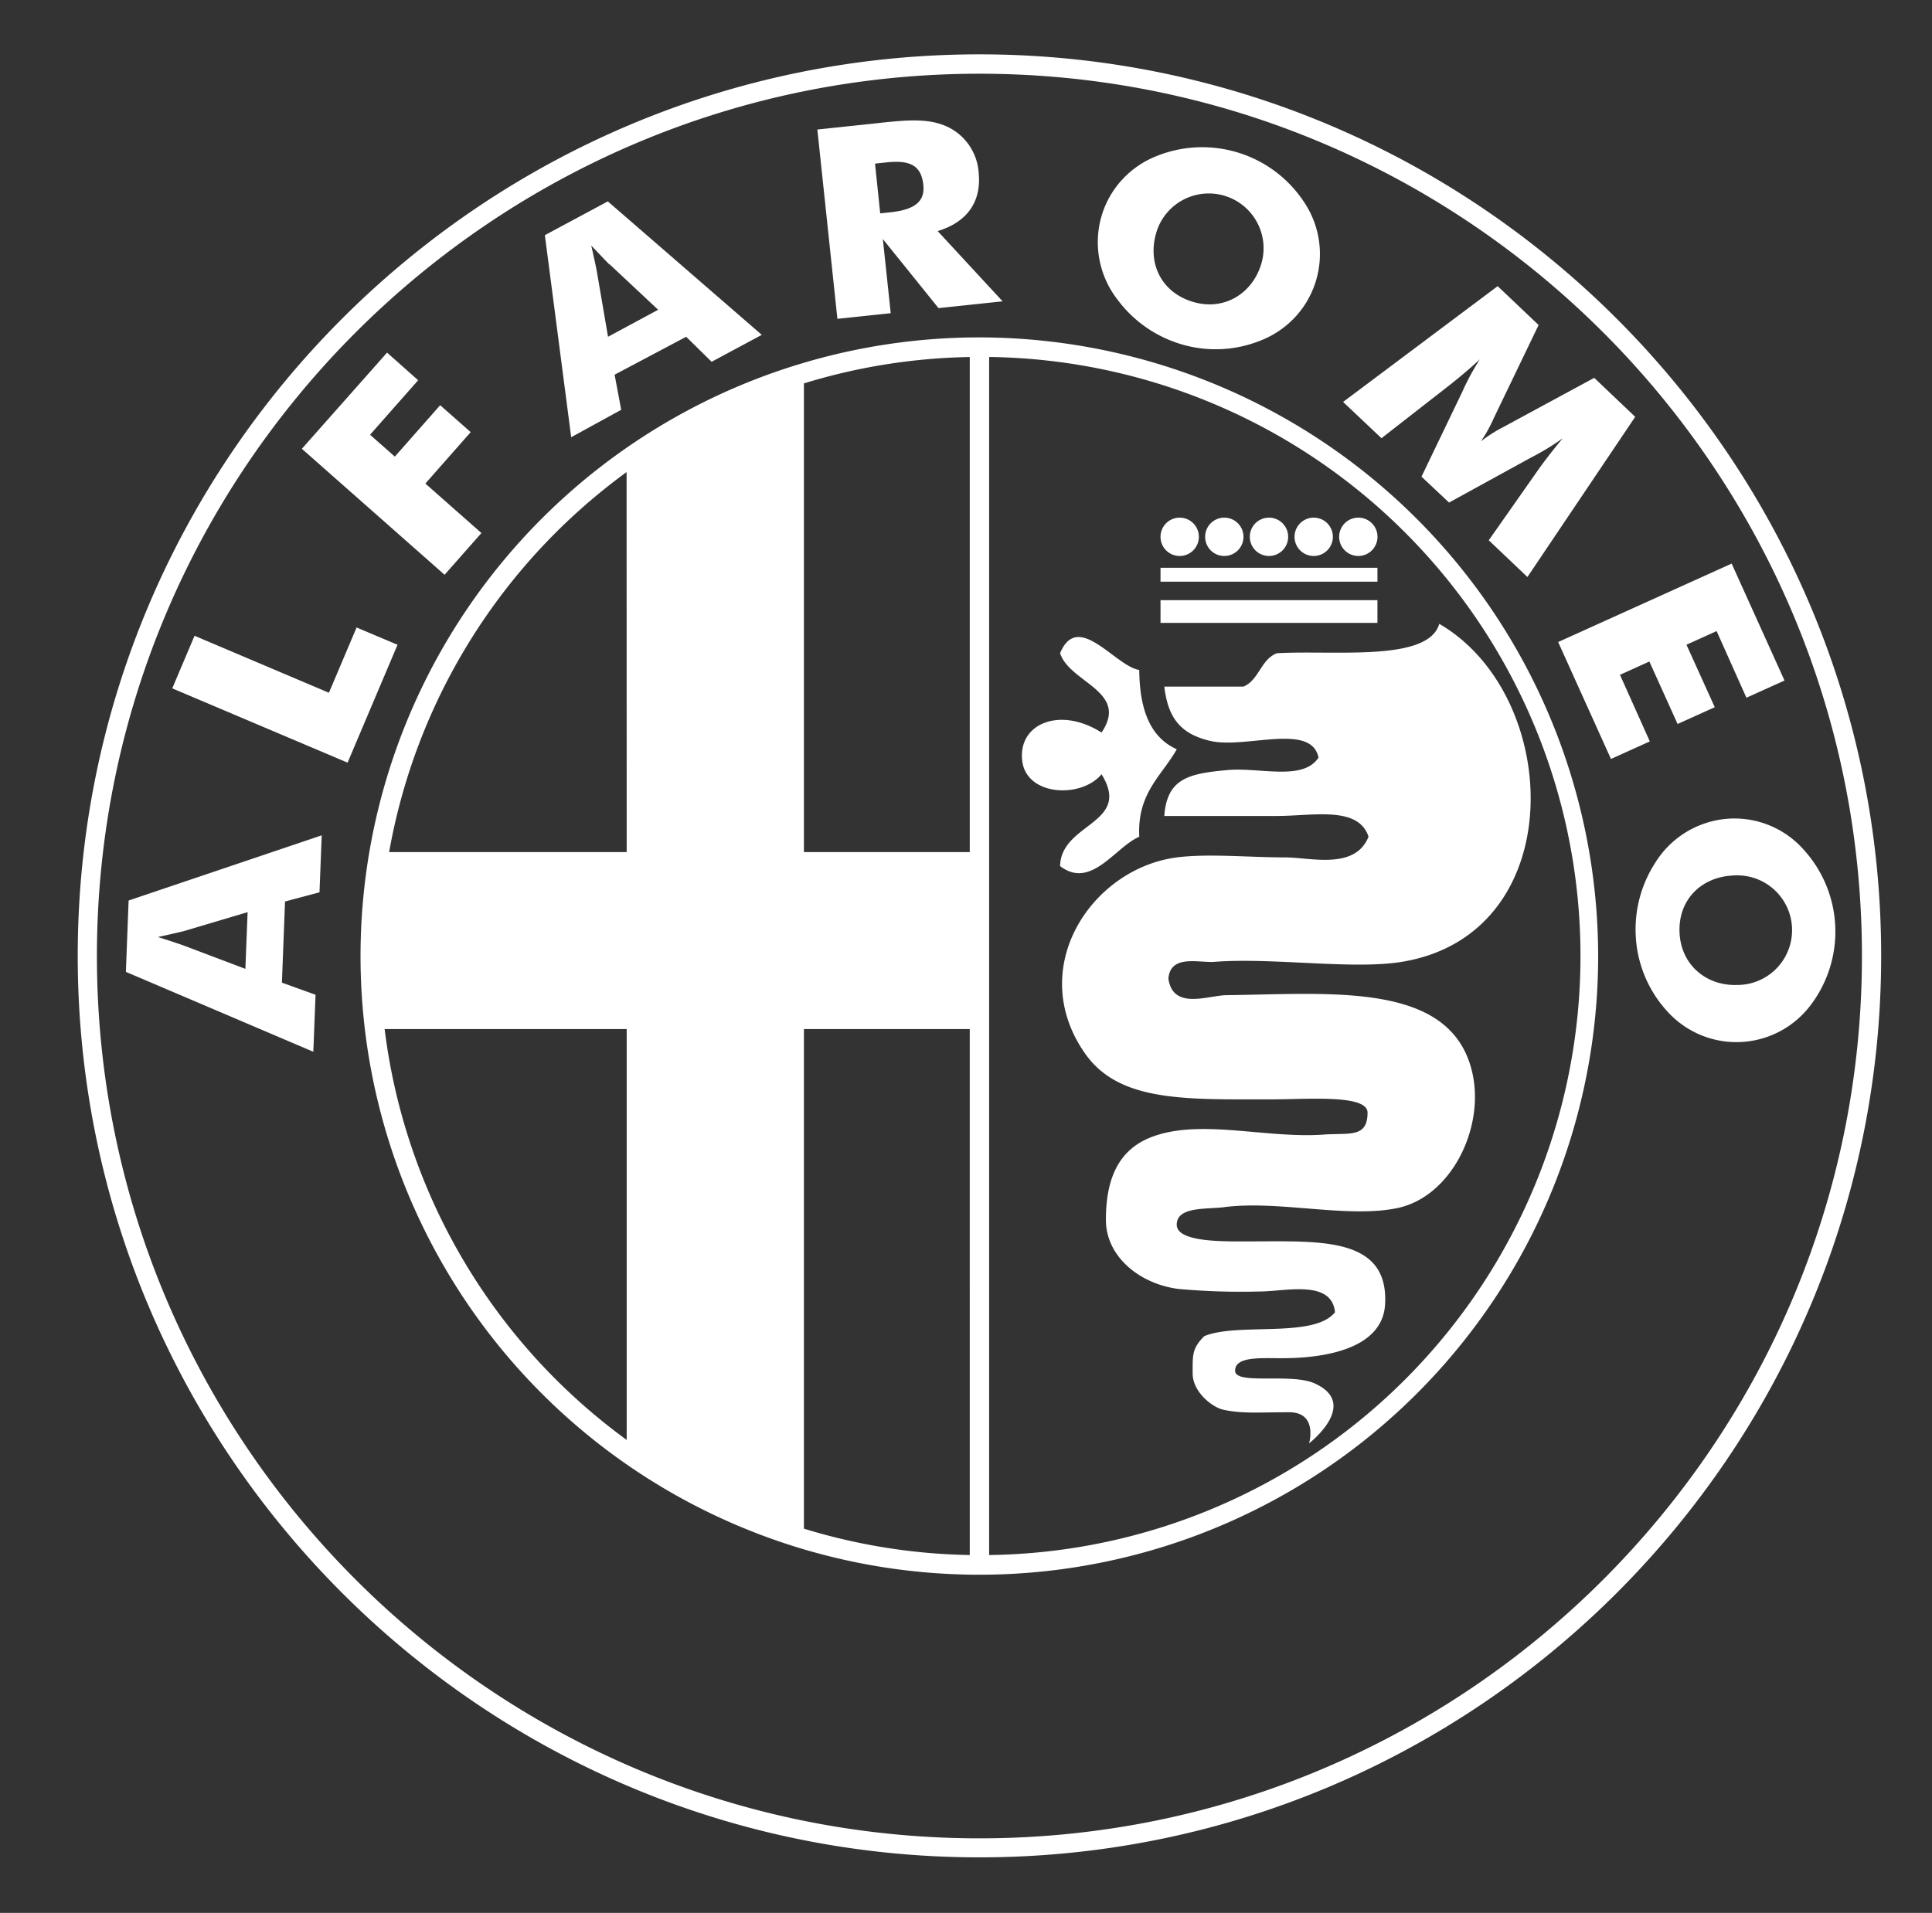 <svg id="Ebene_1" data-name="Ebene 1" xmlns="http://www.w3.org/2000/svg" viewBox="0 0 372.81 369.21"><rect x="0" y="0" width="372.81" height="369.21" fill="#333333" stroke="none"/><defs><style>.cls-1{fill:#fff;}</style></defs><path class="cls-1" d="M246.39,126.08c-3.1,1.2-3.44,5.17-6.44,6.44H224.67c.71,5.91,3,9.11,8.85,10.48,6.79,1.6,19.48-3.61,20.91,3.22-3,4.61-11.37,1.82-17.7,2.42-7.27.68-11.54,1.56-12.06,8.85h21.72c7,0,15.7-2,17.69,4-2.6,6.48-11.19,4-16.09,4-6.92,0-14.88-.78-20.91,0-16.46,2.14-29.25,21.37-17.7,37.85,6.61,9.42,19.39,8.85,36.19,8.85,6.61,0,18.32-1,18.32,2.55,0,4.94-3.48,3.89-8.54,4.25-11.11.78-23.71-3.11-33.09.45-6.6,2.5-8.86,8.33-8.86,16,0,7.14,6.57,12.39,14,13.34a133.3,133.3,0,0,0,15.72.49c4.9,0,13.83-2.38,14.49,4-4,5.11-18.79,1.93-25.22,4.62-2.37,2.37-2.25,3.59-2.25,7.19s3.8,6.54,5.88,7c3.6.82,7.15.5,12.74.5s3.85,6,3.85,6,9.89-7.64,1-11.6c-4.58-2-15.28.37-15.28-2.41s4.87-2.42,8.84-2.42,19.59-.2,20.11-10.47c.66-13-12.59-12.08-25.73-12.08-4.74,0-14.48.33-14.48-3.22s5.72-2.94,9.2-3.39c10.43-1.36,23.8,2.21,33.43.17,10.21-2.18,16.7-15.13,14.48-25.77-3.78-18-26.79-15.57-47.46-15.31-3.47,0-10.41,3-11.26-3.22.42-4.69,5.83-3,8.85-3.21,11.33-.87,26.7,1.55,36.19,0,32.62-5.35,31.13-51.35,7.23-65.24C275.59,127.81,257.54,125.45,246.39,126.08Zm-41.83,41.08c6,4.62,10.68-3.74,15.28-5.65-.43-8.47,4.34-11.75,7.24-16.9-5.21-2.3-7.19-7.83-7.24-15.3-4.62-.69-11.84-11.56-15.28-3.23,1.87,5.74,13.38,7.32,8,15.31-8.13-5.18-16.31-1.62-15.28,5.63.94,6.62,11.35,7.12,15.28,2.42C218.5,159.06,204.75,158.76,204.56,167.16ZM189,10.49c-96,0-174,78.07-174,174s78.07,174,174,174,174-78.07,174-174S284.94,10.49,189,10.49Zm0,344.33c-93.9,0-170.3-76.39-170.3-170.29S95.08,14.23,189,14.23s170.29,76.39,170.29,170.3S282.88,354.82,189,354.82Zm0-289.7A119.41,119.41,0,1,0,308.39,184.53,119.53,119.53,0,0,0,189,65.12Zm-68.07,212.8a115.6,115.6,0,0,1-46.71-79.3h46.71Zm0-113.46H75.09a115.74,115.74,0,0,1,45.82-73.34Zm66.2,135.68a115.36,115.36,0,0,1-32-5.09V198.62h32Zm0-135.68h-32V74a115.36,115.36,0,0,1,32-5.09Zm3.74,135.68V68.9a115.63,115.63,0,0,1,0,231.24ZM262.1,107.31a3.7,3.7,0,1,0-3.69-3.7A3.7,3.7,0,0,0,262.1,107.31Zm-25.85,0a3.7,3.7,0,1,0-3.7-3.7A3.69,3.69,0,0,0,236.25,107.31Zm8.62,0a3.7,3.7,0,1,0-3.7-3.7A3.7,3.7,0,0,0,244.87,107.31Zm20.93,8.53H223.94v4.38H265.8Zm0-6.25H223.94v2.68H265.8Zm-12.31-2.28a3.7,3.7,0,1,0-3.69-3.7A3.7,3.7,0,0,0,253.49,107.31Zm-25.85,0a3.7,3.7,0,1,0-3.7-3.7A3.69,3.69,0,0,0,227.64,107.31ZM171.88,60.45l-1.52-14.31L181.1,59.47l12.37-1.31L180.94,44.6c5.73-1.74,8.5-5.7,7.9-11.37a10.58,10.58,0,0,0-5.45-8.47c-3.68-2-8-1.64-13.53-1.05l-.68.08L157.72,25l3.87,36.54ZM171,31.35c4.56-.49,6.77.52,7.17,4.35.34,3.22-1.71,4.78-6.32,5.27l-2,.21-1-9.6Zm56.42,34.93a23.22,23.22,0,0,0,16.31-.75,17.91,17.91,0,0,0,8.25-26,23.53,23.53,0,0,0-29.15-9.26,17.88,17.88,0,0,0-10.16,11.06,18.08,18.08,0,0,0,3,16.54A23.75,23.75,0,0,0,227.43,66.28Zm-4.24-21.57a10.57,10.57,0,1,1,20.15,6.4c-1.82,5.74-7.36,9-13.34,7.09C223.86,56.25,221.35,50.49,223.19,44.71Zm56.06,30c1.76-1.37,3.88-3.11,6.31-5.34a46.67,46.67,0,0,0-3.39,6.28L274.3,92,279.62,97l15.84-8.7a46.83,46.83,0,0,0,6.09-3.71c-2.1,2.54-3.77,4.71-5.05,6.55l-9.22,13.14,7.46,7.09,20.8-30.92-7.91-7.52-17.49,9.47a27.29,27.29,0,0,0-4.38,2.79,27.49,27.49,0,0,0,2.5-4.51l8.64-17.95L289,55.23,259.17,77.58l7.41,7Zm68.45,88.89A17.86,17.86,0,0,0,333.78,158a18.07,18.07,0,0,0-14.43,8.61,23.64,23.64,0,0,0-3.71,13.95,23.28,23.28,0,0,0,6.42,15,17.94,17.94,0,0,0,27.21-1.4,23.5,23.5,0,0,0-1.57-30.54Zm-12.27,26.5c-6,.31-11-3.74-11.32-10-.33-6.43,4.18-10.8,10.23-11.11a10.58,10.58,0,1,1,1.09,21.12Zm-215.55-111-1.27-6.78L132.41,65l4.91,4.83L147,64.63,117.29,38.87l-12.15,6.52,5.08,39Zm-2.27-28.12L127,59.79,117.33,65l-2.16-12.61c-.11-.58-.45-2.27-1.08-5C116,49.41,117.19,50.64,117.61,51.06Zm195,79.27,5.67-2.57,5.45,12.06,7.17-3.24-5.46-12.06,5.82-2.63L337,134.67l7.35-3.32-10.2-22.57-33.48,15.14,10.19,22.57,7.5-3.39ZM68.81,121.11l-5.34,12.6-25.93-11-4.3,10.15,33.83,14.34,9.64-22.75ZM24.29,187.58,60.46,203l.43-11-6.49-2.34L55,174l6.65-1.77.43-11L24.82,173.81Zm11.21-7.87,12.28-3.65L47.35,187l-12-4.54c-.56-.19-2.18-.76-4.87-1.6C33.26,180.24,34.93,179.86,35.5,179.71Zm57.4-76.83L82.08,93.33l8.75-9.92-5.89-5.2-8.75,9.92-4.78-4.22,9.28-10.52-6-5.33L58.25,86.62l27.54,24.32Z"/></svg>